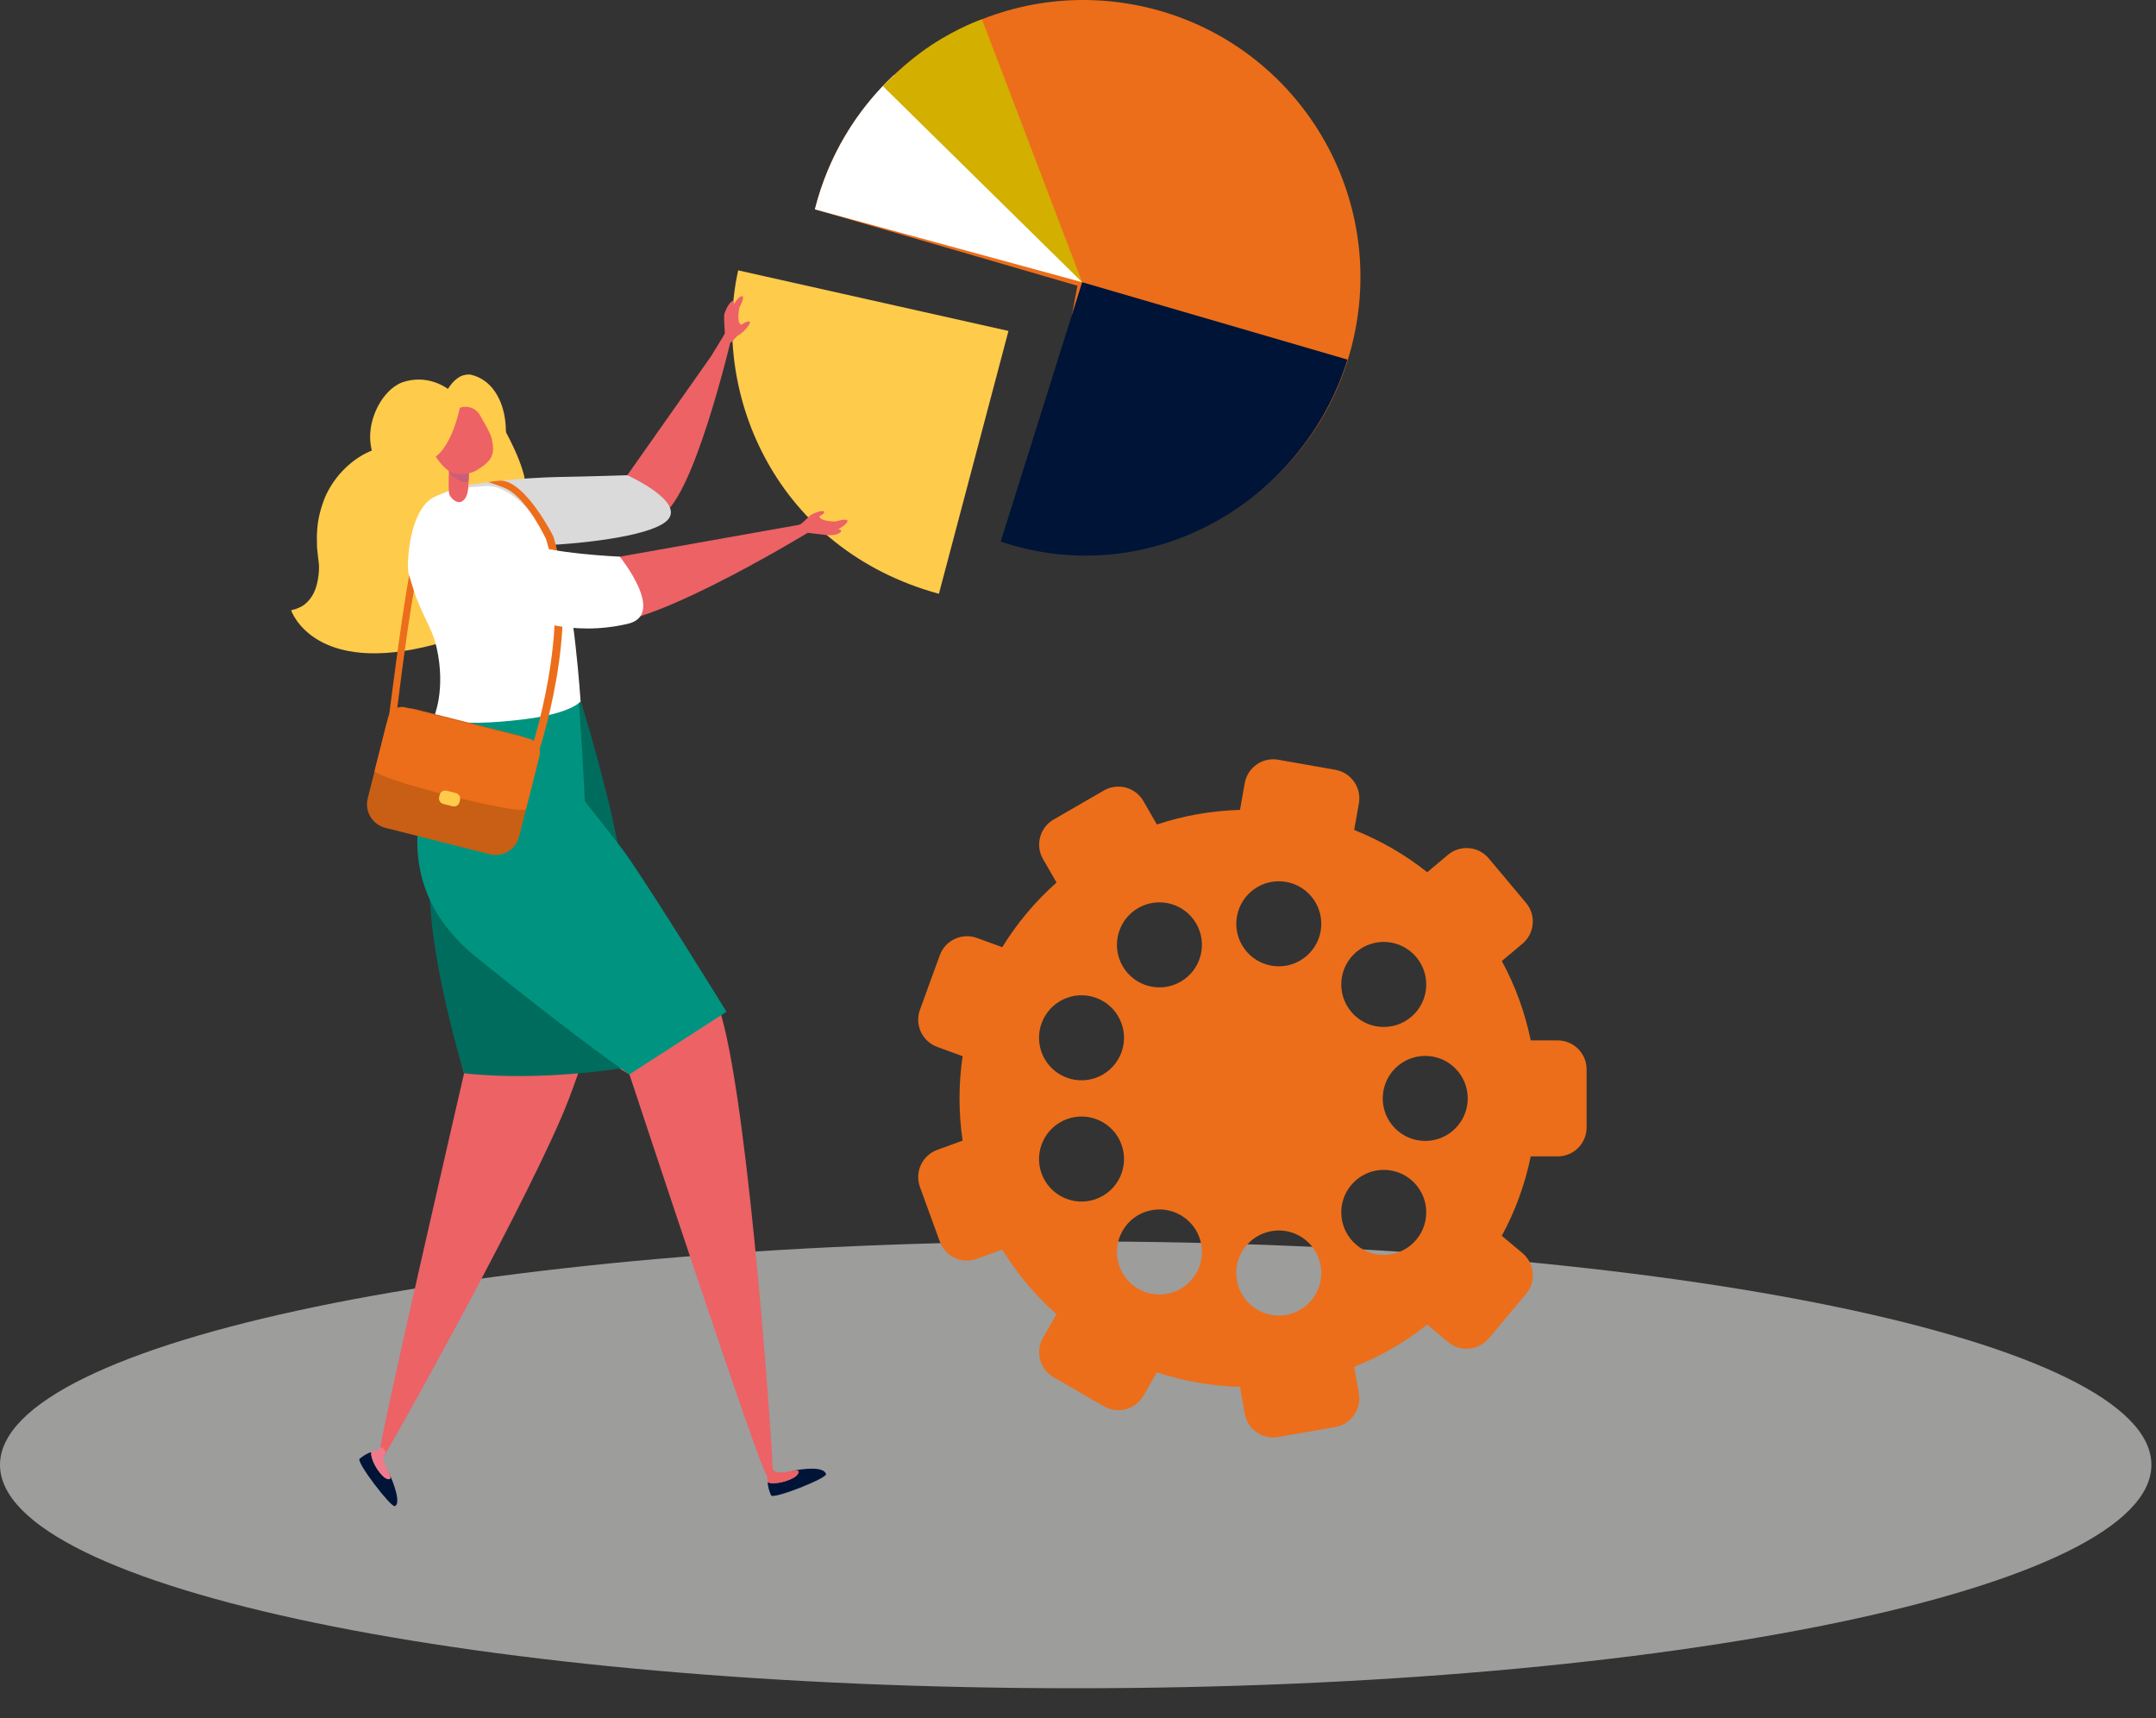 <svg width="64" height="51" viewBox="0 0 64 51" fill="none" xmlns="http://www.w3.org/2000/svg">
<rect x="0" y="0" width="64" height="51" fill="#333333" stroke="none"/>
<path d="M31.931 50.112C49.567 50.112 63.863 47.143 63.863 43.481C63.863 39.818 49.567 36.849 31.931 36.849C14.296 36.849 0 39.818 0 43.481C0 47.143 14.296 50.112 31.931 50.112Z" fill="#9D9D9C"/>
<path d="M30.525 16.288L31.983 8.482L24.19 6.214C24.19 6.214 24.206 6.151 24.214 6.12C25.317 1.938 29.506 -0.706 33.797 0.166C38.247 1.07 41.122 5.412 40.218 9.865C39.32 14.291 35.024 17.16 30.602 16.304C30.576 16.299 30.525 16.289 30.525 16.289V16.288Z" fill="#EC6E1A"/>
<path d="M24.189 6.214C24.59 4.629 25.424 3.268 26.535 2.228L32.123 8.377L24.19 6.214H24.189Z" fill="white"/>
<path d="M29.705 16.078C34.21 17.58 38.718 14.827 39.999 10.674L32.123 8.377L29.705 16.078Z" fill="#001437"/>
<path d="M32.123 8.377L29.15 0.573C29.15 0.573 28.47 0.796 27.637 1.346C27.181 1.647 26.711 2.048 26.209 2.558L32.123 8.378V8.377Z" fill="#D3AF00"/>
<path d="M24.521 43.756C24.451 43.517 23.85 43.594 23.498 43.665C23.609 43.682 23.749 43.715 23.629 43.814C23.453 43.958 22.984 44.086 22.791 43.997C22.789 44.127 22.842 44.282 22.888 44.385C22.947 44.517 24.556 43.875 24.521 43.756H24.521Z" fill="#001437"/>
<path d="M23.629 43.814C23.75 43.715 23.75 43.601 23.526 43.658C23.326 43.709 23.143 43.707 23.103 43.706C22.998 43.706 22.904 43.579 22.904 43.579L22.733 43.648C22.733 43.648 22.792 43.96 22.791 43.997C22.985 44.086 23.453 43.958 23.629 43.814Z" fill="#EC6265"/>
<path d="M19.556 15.316C20.537 15.074 21.729 9.963 21.729 9.963L21.571 9.811C21.571 9.811 21.164 10.488 21.109 10.573L18.443 14.359C18.443 14.359 18.451 15.588 19.556 15.316H19.556Z" fill="#EC6265"/>
<path d="M27.871 17.626C23.056 16.307 21.097 11.726 21.912 8.025L29.936 9.823L27.871 17.626Z" fill="#FECB4B"/>
<path d="M23.797 15.711C23.812 15.762 23.854 15.8 23.9 15.806C24.019 15.82 24.3 15.853 24.524 15.881C24.524 15.881 24.868 15.922 24.972 15.768C24.972 15.768 24.971 15.696 24.87 15.715C24.87 15.715 25.158 15.561 25.157 15.465C25.156 15.369 24.804 15.481 24.804 15.481C24.804 15.481 24.313 15.482 24.328 15.317C24.328 15.317 24.507 15.241 24.461 15.183C24.415 15.125 24.054 15.255 23.986 15.363C23.986 15.363 23.799 15.551 23.732 15.575C23.686 15.592 23.77 15.619 23.797 15.711V15.711Z" fill="#EC6265"/>
<path d="M21.57 10.144C21.523 10.12 21.514 10.055 21.518 10.008C21.527 9.888 21.483 9.557 21.499 9.331C21.499 9.331 21.599 8.989 21.77 8.917C21.77 8.917 21.804 8.962 21.767 9.057C21.767 9.057 21.937 8.772 22.03 8.792C22.124 8.812 21.946 9.135 21.946 9.135C21.946 9.135 21.848 9.616 22.013 9.634C22.013 9.634 22.209 9.5 22.257 9.556C22.304 9.613 22.02 9.915 21.901 9.96C21.901 9.96 21.795 10.054 21.758 10.115C21.733 10.157 21.654 10.188 21.569 10.144L21.57 10.144Z" fill="#EC6265"/>
<path d="M13.527 11.776C13.527 11.776 12.903 11.118 12.012 11.402C11.452 11.581 10.875 12.581 11.162 13.436C11.162 13.436 9.142 14.069 9.532 16.75C9.532 16.75 9.594 17.994 8.641 18.113C8.641 18.113 9.292 20.095 12.919 19.126C14.585 18.681 15.563 16.051 15.606 14.497C15.623 13.863 14.946 12.697 14.946 12.697L13.527 11.776H13.527Z" fill="#FECB4B"/>
<path d="M13.182 11.887C13.182 11.887 13.471 10.959 14.086 11.153C14.7 11.347 15.27 12.203 14.902 13.763C14.534 15.324 13.182 11.887 13.182 11.887Z" fill="#FECB4B"/>
<path d="M13.19 23.326C11.902 24.815 13.776 31.86 13.776 31.86C13.776 31.86 11.221 42.904 11.288 43.032L11.394 43.217C11.415 43.257 15.262 36.402 16.647 33.205C17.183 31.97 18.54 28.252 18.209 25.002C18.083 23.758 16.927 20.483 16.927 20.483C16.927 20.483 16.328 20.559 15.098 21.496C14.294 22.11 13.526 22.937 13.19 23.326H13.19Z" fill="#EC6265"/>
<path d="M11.719 44.706C11.91 44.643 11.694 44.016 11.532 43.695C11.545 43.807 11.551 43.951 11.423 43.861C11.237 43.73 10.989 43.313 11.022 43.103C10.897 43.136 10.761 43.228 10.675 43.3C10.564 43.393 11.601 44.745 11.719 44.706Z" fill="#001437"/>
<path d="M11.424 43.861C11.551 43.951 11.661 43.921 11.546 43.72C11.443 43.541 11.396 43.364 11.386 43.326C11.359 43.224 11.456 43.099 11.456 43.099L11.344 42.953C11.344 42.953 11.059 43.093 11.023 43.103C10.989 43.313 11.238 43.73 11.424 43.861L11.424 43.861Z" fill="#EF7A8B"/>
<path d="M12.948 26.436C13.577 29.03 18.684 31.889 18.684 31.889C18.684 31.889 22.626 43.84 22.758 43.78L22.937 43.686C22.977 43.667 22.27 33.12 21.409 30.133C21.102 29.069 17.36 23.785 17.36 23.785C17.36 23.785 17.253 20.742 17.019 20.506C16.505 20.512 15.53 21.733 14.062 21.558C13.754 21.521 12.259 23.595 12.948 26.437V26.436Z" fill="#EC6265"/>
<path d="M17.059 20.222C17.059 20.222 18.562 24.912 18.515 26.61C18.469 28.308 18.634 31.682 18.634 31.682C18.634 31.682 16.14 32.117 13.775 31.859C13.775 31.859 12.423 27.442 12.84 25.552C13.257 23.662 16.642 21.041 16.642 21.041L17.059 20.222V20.222Z" fill="#006C5D"/>
<path d="M13.91 20.941C13.91 20.941 10.343 25.343 14.13 28.405C17.297 30.967 18.684 31.89 18.684 31.89L21.566 30.032C21.566 30.032 19.383 26.492 18.585 25.36C18.297 24.952 17.36 23.785 17.36 23.785C17.36 23.785 17.22 20.932 17.148 20.603C17.077 20.274 13.91 20.941 13.91 20.941V20.941Z" fill="#009480"/>
<path d="M13.145 14.776C13.365 15.254 14.598 16.258 16.096 16.19C17.451 16.129 19.466 15.886 19.843 15.406C20.278 14.852 18.621 14.106 18.621 14.106C18.621 14.106 17.463 14.144 16.561 14.159C15.785 14.172 12.944 14.343 13.144 14.776L13.145 14.776Z" fill="#DADADA"/>
<path d="M12.889 14.753C13.536 14.43 14.178 14.459 14.361 14.432C15.129 14.322 16.178 15.454 16.619 16.645C17.037 17.77 17.235 20.82 17.235 20.82C17.235 20.82 16.972 21.176 15.556 21.351C13.431 21.613 12.876 21.295 12.876 21.295C12.876 21.295 13.246 20.481 12.959 19.215C12.804 18.532 12.435 18.194 12.123 16.998C12.07 16.793 12.128 15.134 12.889 14.753Z" fill="white"/>
<path d="M13.381 13.087C13.381 13.087 13.267 14.534 13.346 14.695C13.425 14.856 13.706 15.066 13.854 14.703C14.002 14.339 13.808 13.08 13.808 13.08L13.381 13.087Z" fill="#EC6265"/>
<path d="M13.361 12.624C13.361 12.624 13.317 13.817 13.327 13.995C13.335 14.133 13.883 14.445 13.91 14.267C13.971 13.875 13.787 12.617 13.787 12.617L13.361 12.624Z" fill="#CA5E78"/>
<path d="M14.604 13.06C14.6 12.944 14.409 12.598 14.241 12.313C14.101 12.077 13.794 12.004 13.561 12.149C13.201 12.375 12.816 12.647 12.745 12.78C12.634 12.991 12.769 13.244 12.864 13.434C12.96 13.624 13.199 13.929 13.397 14.024C13.578 14.11 13.947 14.073 14.115 13.977C14.62 13.688 14.693 13.477 14.604 13.059L14.604 13.06Z" fill="#EC6265"/>
<path d="M13.682 11.953C13.682 11.953 13.428 13.465 12.708 13.67C11.988 13.875 11.773 12.866 11.825 12.728C11.877 12.591 13.682 11.953 13.682 11.953Z" fill="#FECB4B"/>
<path d="M14.086 11.153C13.926 11.109 13.757 11.148 13.633 11.245C13.507 11.342 13.416 11.478 13.344 11.62C13.334 11.639 13.311 11.646 13.292 11.636L13.29 11.635L13.287 11.634C13.026 11.475 12.725 11.384 12.427 11.399C12.279 11.406 12.127 11.438 11.995 11.493C11.866 11.548 11.751 11.644 11.652 11.752C11.457 11.973 11.312 12.246 11.241 12.534C11.166 12.822 11.17 13.127 11.261 13.403C11.278 13.456 11.251 13.513 11.199 13.533L11.194 13.535C10.906 13.645 10.626 13.828 10.394 14.046C10.16 14.265 9.969 14.529 9.832 14.822C9.704 15.118 9.622 15.434 9.587 15.758C9.563 15.92 9.572 16.085 9.562 16.249C9.569 16.413 9.585 16.577 9.595 16.742V16.748C9.597 16.907 9.577 17.057 9.545 17.208C9.508 17.358 9.458 17.505 9.38 17.638C9.302 17.771 9.196 17.889 9.068 17.974C8.941 18.063 8.788 18.093 8.641 18.113C8.786 18.08 8.93 18.031 9.044 17.939C9.159 17.849 9.249 17.732 9.313 17.602C9.377 17.472 9.415 17.33 9.439 17.186C9.464 17.044 9.475 16.895 9.468 16.754V16.761C9.449 16.592 9.426 16.424 9.411 16.255C9.413 16.085 9.397 15.914 9.415 15.743C9.434 15.4 9.525 15.063 9.655 14.743C9.797 14.426 9.999 14.136 10.249 13.895C10.5 13.651 10.79 13.46 11.131 13.338L11.063 13.47C10.962 13.148 10.966 12.803 11.052 12.486C11.139 12.17 11.294 11.871 11.524 11.633C11.641 11.516 11.776 11.412 11.938 11.35C12.097 11.293 12.258 11.268 12.423 11.266C12.752 11.264 13.072 11.378 13.331 11.567L13.273 11.582C13.359 11.439 13.465 11.302 13.607 11.209C13.747 11.112 13.933 11.095 14.086 11.154V11.153Z" fill="#FECB4B"/>
<path d="M17.636 18.383C18.588 19.101 23.977 15.815 23.977 15.815L23.825 15.559L17.682 16.651C17.682 16.651 16.563 17.574 17.636 18.383V18.383Z" fill="#EC6265"/>
<path d="M15.426 21.833L12.327 21.049C11.942 20.951 11.551 21.185 11.453 21.57L10.916 23.697C10.818 24.083 11.052 24.474 11.437 24.572L14.536 25.355C14.921 25.453 15.312 25.22 15.41 24.834L15.947 22.707C16.045 22.322 15.811 21.93 15.426 21.833Z" fill="#C85F14"/>
<path d="M11.122 22.873L11.517 21.31C11.575 21.08 11.809 20.94 12.04 20.999L15.699 21.925C15.93 21.983 16.069 22.217 16.011 22.448L15.615 24.01C15.557 24.241 11.063 23.104 11.122 22.873L11.122 22.873Z" fill="#EC6E1A"/>
<path d="M13.533 23.541L13.258 23.471C13.167 23.448 13.075 23.503 13.052 23.594L13.036 23.657C13.013 23.748 13.068 23.84 13.159 23.863L13.434 23.933C13.525 23.956 13.617 23.901 13.64 23.81L13.656 23.747C13.679 23.656 13.624 23.564 13.533 23.541Z" fill="#FECB4B"/>
<path d="M11.729 21.535L11.515 21.508C11.519 21.474 11.922 18.267 12.145 17.082L12.287 17.543C12.065 18.721 11.733 21.501 11.729 21.535Z" fill="#EC6E1A"/>
<path d="M15.847 22.568C15.828 22.572 15.808 22.571 15.788 22.564C15.728 22.543 15.696 22.477 15.717 22.417C15.73 22.379 17.02 18.595 16.211 16.007C16.207 15.998 15.657 14.814 15.034 14.508C14.899 14.441 14.493 14.31 14.493 14.31C14.493 14.31 14.775 14.258 14.906 14.269C15.615 14.333 16.411 15.881 16.43 15.933C17.264 18.599 15.99 22.335 15.935 22.492C15.921 22.533 15.886 22.561 15.846 22.568L15.847 22.568Z" fill="#EC6E1A"/>
<path d="M12.463 15.518C12.299 16.018 13.126 17.138 14.453 17.838C15.605 18.446 17.01 18.894 18.634 18.517C19.795 18.247 18.398 16.523 18.398 16.523C18.398 16.523 16.267 16.432 15.596 16.096C14.902 15.749 12.77 14.588 12.463 15.518Z" fill="white"/>
<path d="M36.809 41.167L36.949 41.959C37.031 42.426 37.477 42.739 37.944 42.656L39.64 42.357C40.108 42.275 40.42 41.828 40.338 41.361L40.198 40.572C40.985 40.26 41.714 39.835 42.367 39.317L42.982 39.833C43.345 40.139 43.888 40.091 44.193 39.728L45.3 38.408C45.605 38.044 45.557 37.502 45.194 37.196L44.581 36.682C44.976 35.954 45.268 35.162 45.439 34.325H46.239C46.713 34.325 47.098 33.941 47.098 33.465V31.743C47.098 31.267 46.713 30.882 46.239 30.882H45.439C45.268 30.046 44.976 29.254 44.581 28.526L45.194 28.012C45.557 27.706 45.605 27.164 45.3 26.8L44.193 25.48C43.888 25.116 43.346 25.069 42.982 25.374L42.367 25.89C41.714 25.372 40.985 24.948 40.198 24.636L40.338 23.846C40.42 23.379 40.108 22.933 39.64 22.85L37.944 22.551C37.477 22.468 37.031 22.78 36.949 23.248L36.809 24.04C35.949 24.064 35.121 24.214 34.342 24.473L33.942 23.779C33.704 23.367 33.179 23.227 32.768 23.464L31.277 24.326C30.865 24.563 30.724 25.089 30.962 25.5L31.363 26.196C30.737 26.752 30.193 27.398 29.752 28.115L28.999 27.841C28.553 27.679 28.059 27.909 27.897 28.355L27.308 29.974C27.146 30.42 27.376 30.914 27.822 31.076L28.575 31.35C28.514 31.759 28.483 32.178 28.483 32.603C28.483 33.029 28.514 33.447 28.575 33.857L27.822 34.131C27.376 34.294 27.146 34.787 27.308 35.233L27.897 36.852C28.059 37.299 28.553 37.529 28.999 37.366L29.752 37.092C30.193 37.809 30.737 38.455 31.363 39.011L30.962 39.707C30.724 40.118 30.865 40.644 31.277 40.881L32.768 41.743C33.179 41.981 33.704 41.84 33.942 41.428L34.342 40.734C35.121 40.993 35.949 41.143 36.809 41.167ZM38.18 39.03C37.493 39.151 36.839 38.692 36.718 38.006C36.597 37.319 37.055 36.665 37.742 36.544C38.428 36.422 39.082 36.881 39.203 37.568C39.324 38.254 38.866 38.908 38.18 39.03ZM41.887 35.02C42.421 35.468 42.49 36.264 42.042 36.798C41.595 37.332 40.799 37.402 40.266 36.953C39.732 36.505 39.662 35.709 40.11 35.176C40.558 34.642 41.354 34.572 41.887 35.02ZM41.887 30.188C41.353 30.636 40.558 30.567 40.11 30.032C39.662 29.498 39.732 28.702 40.266 28.254C40.799 27.806 41.595 27.876 42.042 28.41C42.49 28.944 42.421 29.74 41.887 30.188ZM38.18 26.178C38.866 26.3 39.324 26.954 39.203 27.64C39.082 28.326 38.428 28.785 37.742 28.664C37.055 28.543 36.597 27.888 36.718 27.202C36.839 26.515 37.493 26.057 38.18 26.178ZM33.786 26.953C34.39 26.605 35.161 26.812 35.51 27.415C35.858 28.019 35.651 28.791 35.048 29.139C34.445 29.488 33.673 29.281 33.325 28.677C32.976 28.074 33.183 27.302 33.786 26.953ZM31.673 31.99C31.018 31.752 30.681 31.027 30.919 30.373C31.157 29.718 31.881 29.38 32.536 29.619C33.19 29.857 33.528 30.581 33.29 31.236C33.051 31.891 32.328 32.229 31.673 31.991M42.307 31.342C43.004 31.342 43.569 31.907 43.569 32.604C43.569 33.3 43.004 33.866 42.307 33.866C41.61 33.866 41.046 33.3 41.046 32.604C41.046 31.907 41.611 31.342 42.307 31.342ZM33.29 33.972C33.529 34.627 33.191 35.352 32.536 35.59C31.881 35.828 31.157 35.49 30.919 34.835C30.681 34.18 31.019 33.456 31.673 33.218C32.328 32.979 33.052 33.317 33.29 33.971M33.325 36.53C33.673 35.927 34.445 35.72 35.048 36.069C35.651 36.417 35.858 37.189 35.51 37.792C35.161 38.396 34.39 38.603 33.786 38.254C33.183 37.906 32.976 37.134 33.325 36.53" fill="#EC6E1A"/>
</svg>
